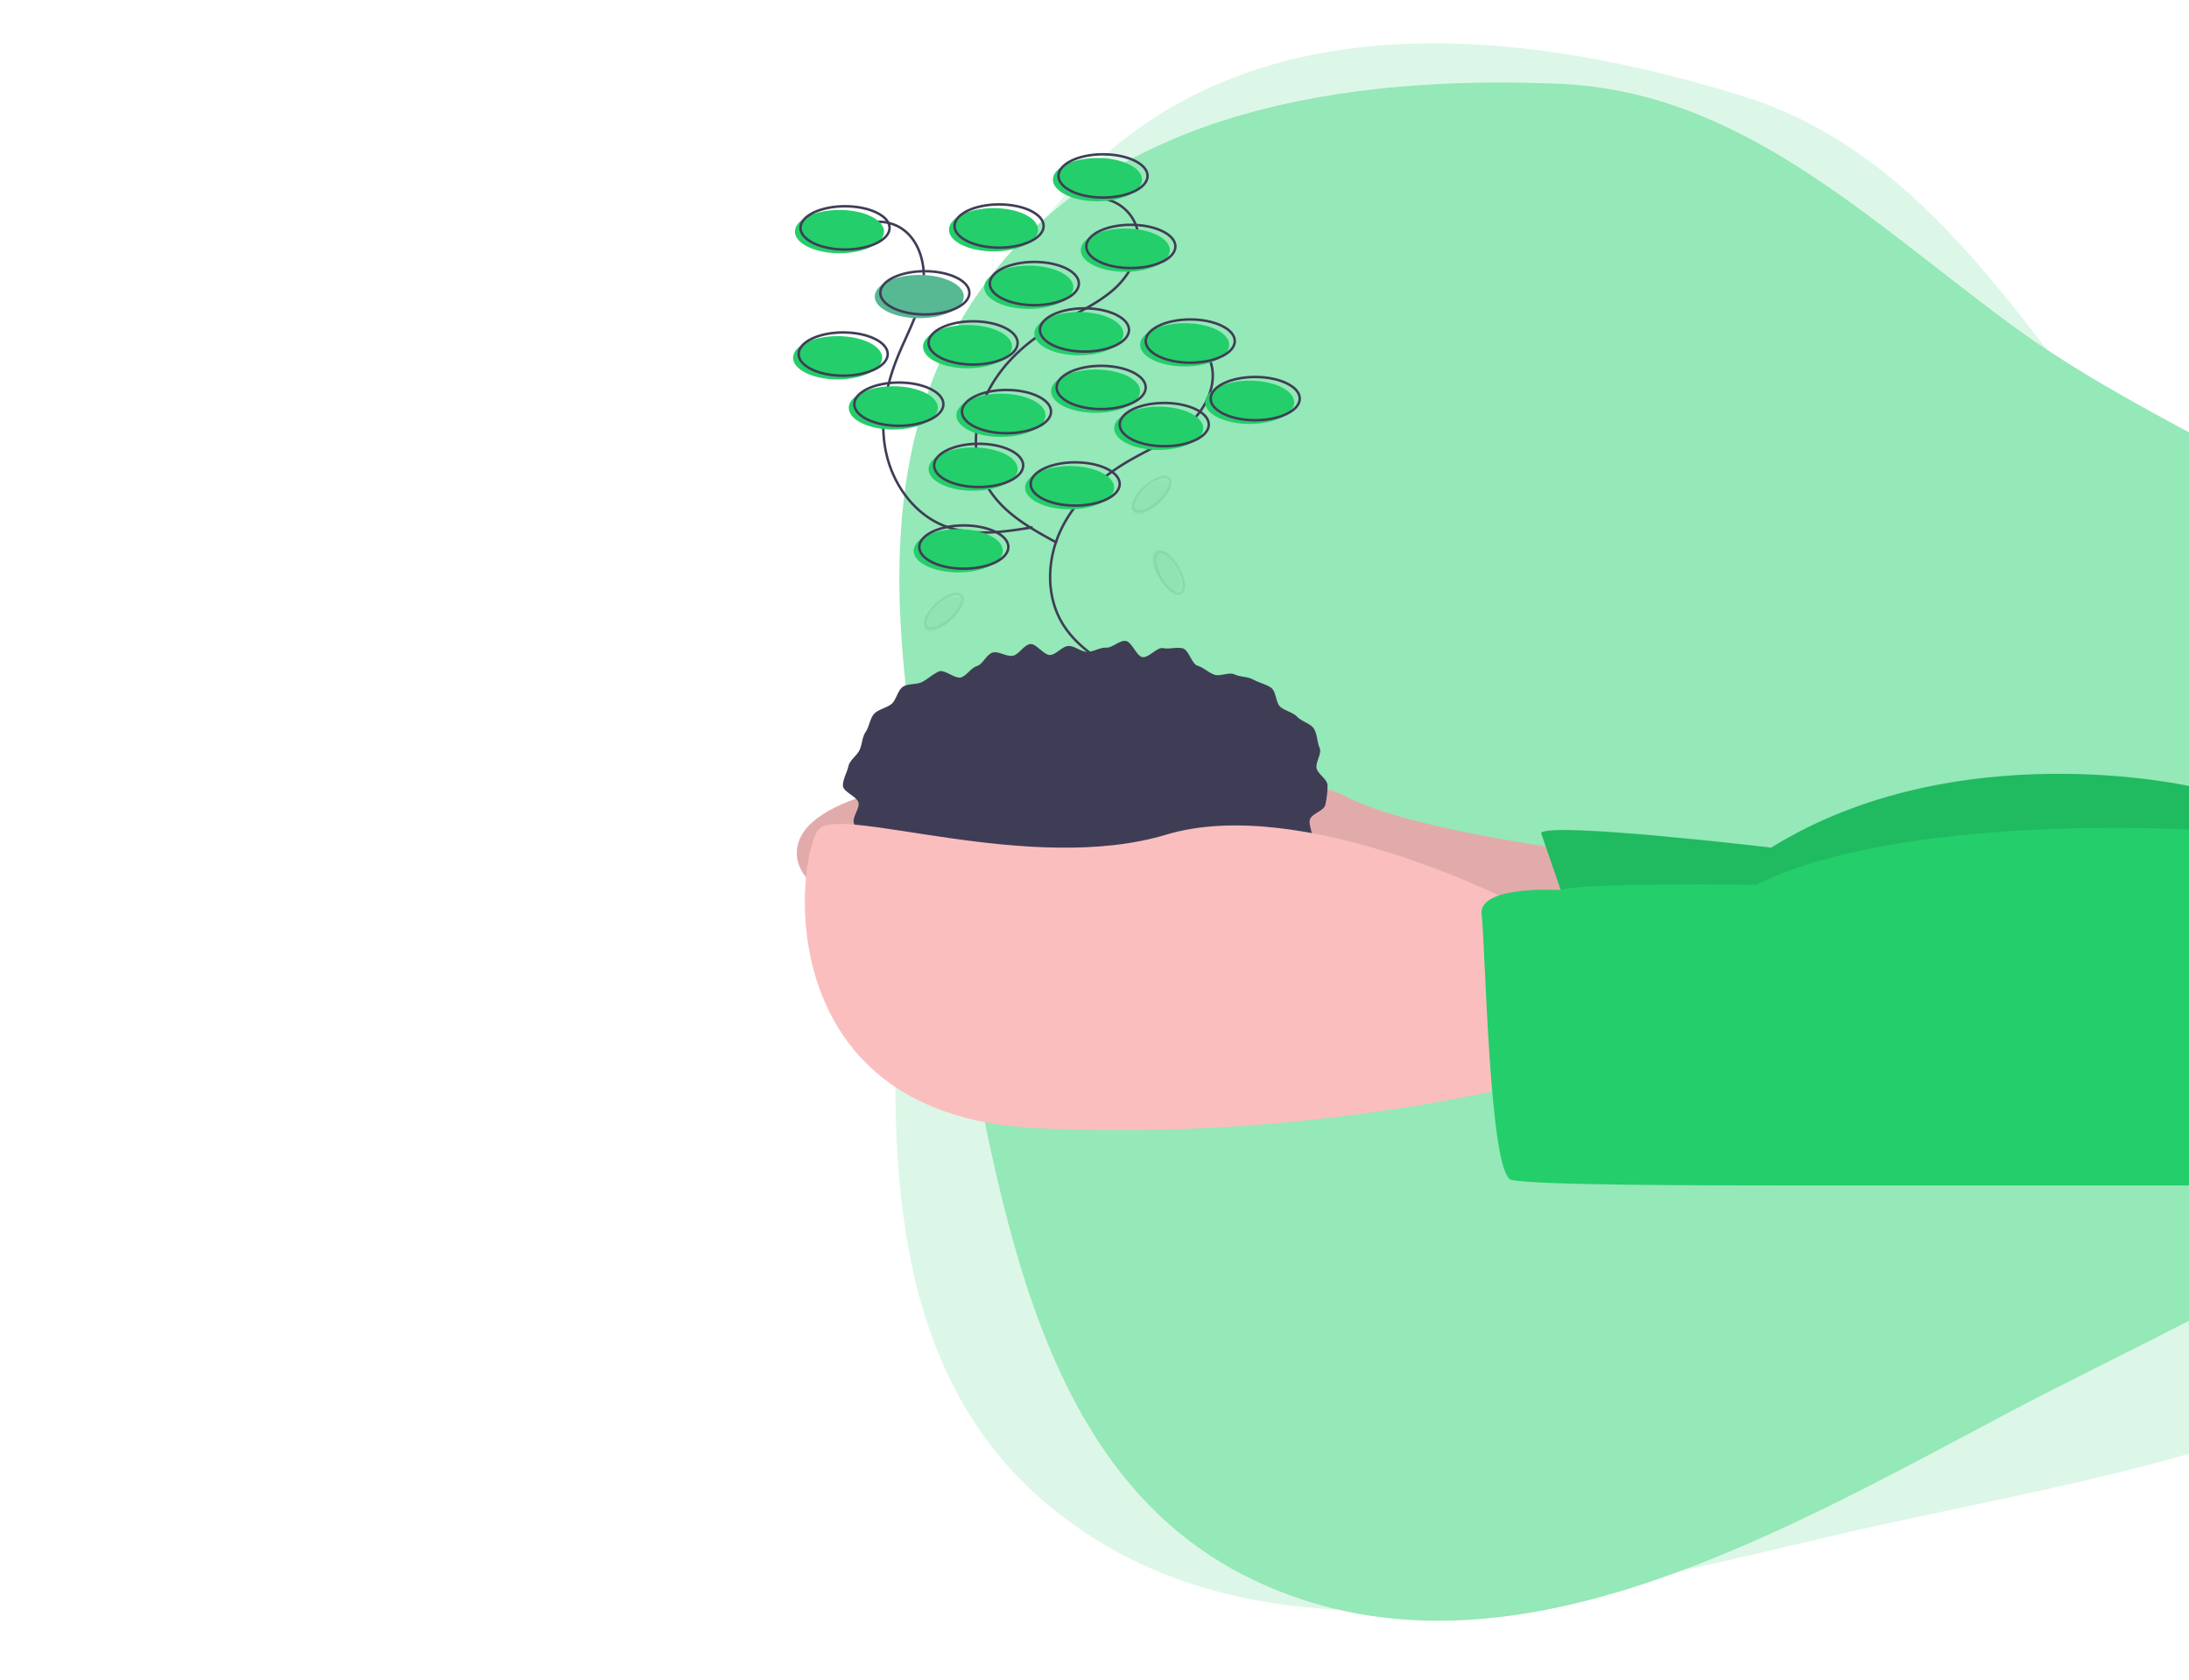 <svg width="886" height="680" fill="none" xmlns="http://www.w3.org/2000/svg"><g clip-path="url(#clip0)"><path d="M1046.64 462.149c-31.43 116.143-186.992 131.931-303.949 159.357-109.447 25.664-234.294 59.174-319.524-13.158-82.042-69.625-59.324-195.237-53.344-303.28 5.057-91.376 11.982-190.582 83.838-247.672C523.148 2.187 620.809 12.705 704.982 38.78c71.461 22.137 109.278 86.702 156.214 144.863 73.665 91.283 216.304 164.495 185.444 278.506z" fill="#95E8B7" fill-opacity=".33"/><path d="M1057.58 347.746c-.85 117.044-143.292 170.377-246.542 225.11-96.621 51.218-205.789 113.626-303.867 66.658-94.408-45.21-104.106-169.007-125.206-272.134-17.844-87.218-35.869-182.265 17.612-253.751 51.718-69.129 146.2-83.391 231.841-79.68 72.706 3.15 124.256 54.54 182.801 97.648 91.885 67.658 244.191 101.254 243.361 216.149z" fill="#95E8B7"/><path d="M645.516 345.406s-75.12-9.014-101.412-23.287-221.603-21.034-221.603 23.287 224.608 63.852 224.608 63.852l117.938-6.761-19.531-57.091z" fill="#FBBEBE"/><path opacity=".1" d="M645.516 345.406s-75.12-9.014-101.412-23.287-221.603-21.034-221.603 23.287 224.608 63.852 224.608 63.852l117.938-6.761-19.531-57.091z" fill="#000"/><path d="M623.73 337.143l15.775 45.823 247.144 3.005v-67.608s-94.65-21.785-169.77 24.79c0 0-88.642-10.517-93.149-6.01z" fill="#24CE6A"/><path opacity=".1" d="M623.73 337.069l15.775 45.823 247.144 3.005v-67.608s-94.65-21.785-169.77 24.789c0 0-88.642-10.516-93.149-6.009z" fill="#000"/><path d="M341.17 317.987c0 2.561 5.742 4.462 6.306 6.931.56 2.45-2.851 6.175-1.772 8.514a46.335 46.335 0 003.94 6.852c1.414 2.025 5.783 1.729 7.574 3.628a60.031 60.031 0 005.562 4.837c1.9 1.581 4.475 1.912 6.636 3.367 2.055 1.384 1.807 6.458 4.08 7.718 2.172 1.204 5.496.236 7.853 1.318 2.261 1.038 3.454 4.795 5.871 5.714 2.332.886 5.218.504 7.683 1.272 2.386.742 5.055.622 7.555 1.247 2.428.607 4.282 4.246 6.808 4.737 2.46.478 5.344-.797 7.888-.435 2.484.353 5.374-2.791 7.93-2.553 2.501.233 4.859 1.689 7.421 1.806 2.512.116 4.996 1.222 7.558 1.222 2.562 0 5.207 2.404 7.718 2.288 2.562-.117 4.882-3.761 7.383-3.994 2.556-.238 5.605 3.568 8.09 3.215 2.544-.362 4.559-4.088 7.02-4.566 2.526-.491 5.788 2.172 8.216 1.565 2.501-.626 3.985-4.959 6.371-5.702 2.465-.768 5.52.272 7.852-.614 2.418-.919 5.364-.771 7.626-1.81 2.356-1.082 4.047-3.643 6.219-4.847 2.273-1.26 3.321-4.384 5.376-5.768 2.161-1.455 5.454-1.269 7.355-2.85 2.006-1.669 5.766-1.756 7.459-3.551 1.791-1.899 2.516-5.088 3.93-7.113 1.489-2.133-1.434-6.641-.394-8.895 1.079-2.339 5.59-3.29 6.15-5.739a36.04 36.04 0 00.883-7.793c0-2.561-3.858-4.517-4.422-6.987-.56-2.45 2.28-5.968 1.2-8.307-1.04-2.255-.907-5.72-2.397-7.853-1.414-2.025-4.943-2.818-6.734-4.717-1.693-1.795-4.724-2.296-6.73-3.965-1.901-1.58-1.659-6.347-3.82-7.802-2.055-1.383-4.924-2.014-7.197-3.274-2.172-1.204-5.245-1.001-7.602-2.083-2.261-1.039-5.803 1.008-8.221.089-2.332-.886-4.223-2.822-6.688-3.59-2.386-.742-3.507-6.406-6.007-7.031-2.428-.608-5.415.4-7.94-.09-2.46-.478-5.771 3.99-8.315 3.628-2.485-.353-4.343-6.319-6.899-6.557-2.502-.233-5.323 2.857-7.885 2.739-2.512-.115-5.034 1.695-7.597 1.695-2.562 0-5.115-2.484-7.627-2.369-2.562.118-4.82 3.401-7.322 3.634-2.556.238-5.694-4.756-8.179-4.403-2.544.362-4.51 4.223-6.97 4.701-2.526.491-5.69-1.906-8.119-1.299-2.5.625-4.004 4.729-6.39 5.472-2.465.767-3.984 3.662-6.316 4.548-2.418.919-6.909-3.38-9.171-2.341-2.356 1.082-4.391 2.954-6.563 4.158-2.273 1.26-5.887.627-7.942 2.01-2.161 1.455-2.693 5.361-4.593 6.942-2.007 1.669-5.317 2.171-7.01 3.967-1.791 1.899-2.04 5.302-3.454 7.327-1.489 2.132-1.442 5.087-2.482 7.341-1.079 2.339-3.959 4.108-4.519 6.557-.564 2.47-2.236 5.3-2.236 7.859z" fill="#3F3D56"/><path d="M611.711 364.938s-84.885-43.57-139.723-27.044c-54.837 16.527-131.459-12.019-140.474-2.253-9.014 9.765-21.784 114.933 86.388 120.943 108.172 6.009 200.57-18.029 200.57-18.029l-6.761-73.617z" fill="#FBBEBE"/><path d="M631.701 360.297s-33.511-2.12-32.009 9.899c1.502 12.019 3.005 105.167 12.019 107.421 9.015 2.254 80.378 2.253 109.675 2.253h165.263V335.857s-117.186-6.977-175.78 22.32c0 0-70.445-1.017-79.168 2.12z" fill="#24CE6A"/><path d="M474.708 135.039a17.265 17.265 0 0114.881 10.405c3.721 8.995-1.07 19.56-8.262 26.119-7.193 6.559-16.432 10.308-24.826 15.236-11.275 6.619-21.407 15.808-27.048 27.602-5.642 11.795-6.242 26.405.389 37.673 6.155 10.458 17.347 16.717 28.022 22.49" stroke="#3F3D56" stroke-miterlimit="10"/><path d="M444.659 80.202a17.262 17.262 0 0114.881 10.404c3.721 8.995-1.07 19.561-8.262 26.12-7.193 6.559-16.432 10.308-24.826 15.236-11.275 6.619-21.407 15.807-27.048 27.602-5.642 11.794-6.242 26.404.39 37.672 6.155 10.459 17.347 16.718 28.021 22.491" stroke="#3F3D56" stroke-miterlimit="10"/><path d="M345.864 92.814a17.266 17.266 0 0118.137-.882c8.448 4.834 11.128 16.121 9.456 25.711-1.672 9.589-6.682 18.209-10.303 27.245-4.864 12.136-7.25 25.604-4.491 38.384 2.76 12.78 11.229 24.699 23.371 29.549 11.269 4.502 23.951 2.6 35.925.63" stroke="#3F3D56" stroke-miterlimit="10"/><path d="M432.926 206.177c-9.957 0-18.028-3.92-18.028-8.757 0-4.836 8.071-8.756 18.028-8.756 9.957 0 18.029 3.92 18.029 8.756 0 4.837-8.072 8.757-18.029 8.757z" fill="#24CE6A"/><path d="M435.179 204.675c-9.957 0-18.028-3.921-18.028-8.757s8.071-8.757 18.028-8.757c9.957 0 18.029 3.921 18.029 8.757s-8.072 8.757-18.029 8.757z" stroke="#3F3D56" stroke-miterlimit="10"/><path d="M393.864 198.665c-9.957 0-18.029-3.921-18.029-8.757s8.072-8.757 18.029-8.757 18.029 3.921 18.029 8.757-8.072 8.757-18.029 8.757z" fill="#24CE6A"/><path d="M396.117 197.163c-9.957 0-18.029-3.921-18.029-8.757s8.072-8.757 18.029-8.757 18.029 3.921 18.029 8.757-8.072 8.757-18.029 8.757z" stroke="#3F3D56" stroke-miterlimit="10"/><path d="M387.854 231.718c-9.957 0-18.029-3.921-18.029-8.757s8.072-8.757 18.029-8.757 18.029 3.921 18.029 8.757-8.072 8.757-18.029 8.757z" fill="#24CE6A"/><path d="M390.108 230.215c-9.957 0-18.029-3.92-18.029-8.757 0-4.836 8.072-8.756 18.029-8.756s18.029 3.92 18.029 8.756c0 4.837-8.072 8.757-18.029 8.757z" stroke="#3F3D56" stroke-miterlimit="10"/><path d="M391.61 149.086c-9.957 0-18.029-3.921-18.029-8.757s8.072-8.757 18.029-8.757 18.029 3.921 18.029 8.757-8.072 8.757-18.029 8.757z" fill="#24CE6A"/><path d="M393.864 147.584c-9.957 0-18.029-3.921-18.029-8.757s8.072-8.757 18.029-8.757 18.029 3.921 18.029 8.757-8.072 8.757-18.029 8.757z" stroke="#3F3D56" stroke-miterlimit="10"/><path d="M436.682 143.828c-9.957 0-18.029-3.921-18.029-8.757s8.072-8.757 18.029-8.757 18.029 3.921 18.029 8.757-8.072 8.757-18.029 8.757z" fill="#24CE6A"/><path d="M438.936 142.326c-9.957 0-18.029-3.921-18.029-8.757s8.072-8.757 18.029-8.757 18.029 3.921 18.029 8.757-8.072 8.757-18.029 8.757z" stroke="#3F3D56" stroke-miterlimit="10"/><path d="M416.4 125.048c-9.957 0-18.029-3.921-18.029-8.757s8.072-8.757 18.029-8.757 18.029 3.921 18.029 8.757-8.072 8.757-18.029 8.757z" fill="#24CE6A"/><path d="M418.653 123.545c-9.957 0-18.029-3.92-18.029-8.756 0-4.837 8.072-8.757 18.029-8.757s18.029 3.92 18.029 8.757c0 4.836-8.072 8.756-18.029 8.756z" stroke="#3F3D56" stroke-miterlimit="10"/><path d="M372.08 128.804c-9.957 0-18.029-3.92-18.029-8.757 0-4.836 8.072-8.756 18.029-8.756s18.028 3.92 18.028 8.756c0 4.837-8.071 8.757-18.028 8.757z" fill="#57B894"/><path d="M374.333 127.301c-9.957 0-18.029-3.92-18.029-8.757 0-4.836 8.072-8.756 18.029-8.756s18.028 3.92 18.028 8.756c0 4.837-8.071 8.757-18.028 8.757z" stroke="#3F3D56" stroke-miterlimit="10"/><path d="M339.027 153.594c-9.957 0-18.029-3.921-18.029-8.757s8.072-8.757 18.029-8.757 18.029 3.921 18.029 8.757-8.072 8.757-18.029 8.757z" fill="#24CE6A"/><path d="M341.28 152.091c-9.957 0-18.029-3.921-18.029-8.757s8.072-8.757 18.029-8.757 18.029 3.921 18.029 8.757-8.072 8.757-18.029 8.757z" stroke="#3F3D56" stroke-miterlimit="10"/><path d="M455.462 110.024c-9.957 0-18.028-3.921-18.028-8.757s8.071-8.757 18.028-8.757c9.957 0 18.029 3.92 18.029 8.757 0 4.836-8.072 8.757-18.029 8.757z" fill="#24CE6A"/><path d="M457.715 108.521c-9.957 0-18.028-3.92-18.028-8.756 0-4.837 8.071-8.757 18.028-8.757 9.957 0 18.029 3.92 18.029 8.757 0 4.836-8.072 8.756-18.029 8.756z" stroke="#3F3D56" stroke-miterlimit="10"/><path d="M444.195 81.478c-9.957 0-18.029-3.92-18.029-8.756 0-4.837 8.072-8.757 18.029-8.757s18.029 3.92 18.029 8.757c0 4.836-8.072 8.757-18.029 8.757z" fill="#24CE6A"/><path d="M446.448 79.976c-9.957 0-18.029-3.92-18.029-8.757 0-4.836 8.072-8.757 18.029-8.757s18.029 3.921 18.029 8.757c0 4.837-8.072 8.757-18.029 8.757z" stroke="#3F3D56" stroke-miterlimit="10"/><path d="M339.778 102.512c-9.957 0-18.029-3.92-18.029-8.757 0-4.836 8.072-8.757 18.029-8.757s18.029 3.92 18.029 8.757c0 4.836-8.072 8.757-18.029 8.757z" fill="#24CE6A"/><path d="M342.032 101.01c-9.957 0-18.029-3.92-18.029-8.757 0-4.836 8.072-8.757 18.029-8.757s18.029 3.92 18.029 8.757c0 4.836-8.072 8.757-18.029 8.757z" stroke="#3F3D56" stroke-miterlimit="10"/><path d="M505.793 171.622c-9.957 0-18.029-3.921-18.029-8.757s8.072-8.757 18.029-8.757 18.028 3.921 18.028 8.757-8.071 8.757-18.028 8.757z" fill="#24CE6A"/><path d="M508.045 170.12c-9.956 0-18.028-3.92-18.028-8.757 0-4.836 8.072-8.757 18.028-8.757 9.957 0 18.029 3.921 18.029 8.757 0 4.837-8.072 8.757-18.029 8.757z" stroke="#3F3D56" stroke-miterlimit="10"/><path d="M443.443 167.115c-9.957 0-18.029-3.92-18.029-8.757 0-4.836 8.072-8.756 18.029-8.756s18.029 3.92 18.029 8.756c0 4.837-8.072 8.757-18.029 8.757z" fill="#24CE6A"/><path d="M445.696 165.612c-9.957 0-18.029-3.92-18.029-8.757 0-4.836 8.072-8.756 18.029-8.756s18.029 3.92 18.029 8.756c0 4.837-8.072 8.757-18.029 8.757z" stroke="#3F3D56" stroke-miterlimit="10"/><path d="M361.563 173.875c-9.957 0-18.029-3.92-18.029-8.756 0-4.837 8.072-8.757 18.029-8.757s18.029 3.92 18.029 8.757c0 4.836-8.072 8.756-18.029 8.756z" fill="#24CE6A"/><path d="M363.816 172.373c-9.957 0-18.029-3.92-18.029-8.756 0-4.837 8.072-8.757 18.029-8.757s18.029 3.92 18.029 8.757c0 4.836-8.072 8.756-18.029 8.756z" stroke="#3F3D56" stroke-miterlimit="10"/><path d="M405.131 176.88c-9.957 0-18.028-3.92-18.028-8.756 0-4.837 8.071-8.757 18.028-8.757 9.957 0 18.029 3.92 18.029 8.757 0 4.836-8.072 8.756-18.029 8.756z" fill="#24CE6A"/><path d="M407.385 175.378c-9.957 0-18.028-3.92-18.028-8.756 0-4.837 8.071-8.757 18.028-8.757 9.957 0 18.029 3.92 18.029 8.757 0 4.836-8.072 8.756-18.029 8.756z" stroke="#3F3D56" stroke-miterlimit="10"/><path d="M402.127 101.761c-9.957 0-18.028-3.92-18.028-8.757 0-4.836 8.071-8.757 18.028-8.757 9.957 0 18.029 3.92 18.029 8.757 0 4.836-8.072 8.757-18.029 8.757z" fill="#24CE6A"/><path d="M404.38 100.258c-9.957 0-18.028-3.92-18.028-8.757 0-4.836 8.071-8.756 18.028-8.756 9.957 0 18.029 3.92 18.029 8.756 0 4.837-8.072 8.757-18.029 8.757z" stroke="#3F3D56" stroke-miterlimit="10"/><path d="M479.501 148.335c-9.957 0-18.029-3.92-18.029-8.756 0-4.837 8.072-8.757 18.029-8.757s18.028 3.92 18.028 8.757c0 4.836-8.071 8.756-18.028 8.756z" fill="#24CE6A"/><path d="M481.754 146.832c-9.957 0-18.028-3.92-18.028-8.756 0-4.837 8.071-8.757 18.028-8.757 9.957 0 18.029 3.92 18.029 8.757 0 4.836-8.072 8.756-18.029 8.756z" stroke="#3F3D56" stroke-miterlimit="10"/><path d="M468.984 182.139c-9.957 0-18.029-3.92-18.029-8.757 0-4.836 8.072-8.757 18.029-8.757s18.029 3.921 18.029 8.757c0 4.837-8.072 8.757-18.029 8.757z" fill="#24CE6A"/><path d="M471.238 180.637c-9.957 0-18.029-3.921-18.029-8.757s8.072-8.757 18.029-8.757 18.029 3.921 18.029 8.757-8.072 8.757-18.029 8.757z" stroke="#3F3D56" stroke-miterlimit="10"/><g opacity=".3"><path opacity=".3" d="M468.564 233.174c-2.544-4.554-3.009-9.139-1.037-10.241 1.972-1.102 5.634 1.696 8.179 6.249 2.544 4.554 3.009 9.139 1.037 10.241-1.972 1.102-5.634-1.696-8.179-6.249z" fill="#57B894"/><path opacity=".3" d="M469.753 233.862c-2.545-4.554-3.009-9.139-1.038-10.241 1.972-1.102 5.634 1.696 8.179 6.249 2.545 4.554 3.009 9.139 1.037 10.241-1.972 1.102-5.633-1.696-8.178-6.249z" stroke="#3F3D56" stroke-miterlimit="10"/></g><g opacity=".3"><path opacity=".3" d="M374.59 255.002c-1.507-1.683.423-5.868 4.31-9.346 3.887-3.479 8.259-4.935 9.766-3.251 1.506 1.683-.423 5.868-4.31 9.347-3.887 3.478-8.26 4.934-9.766 3.25z" fill="#57B894"/><path opacity=".3" d="M375.002 253.692c-1.507-1.683.423-5.868 4.31-9.346 3.887-3.479 8.259-4.935 9.766-3.251 1.506 1.683-.423 5.868-4.31 9.346-3.887 3.479-8.26 4.935-9.766 3.251z" stroke="#3F3D56" stroke-miterlimit="10"/></g><g opacity=".3"><path opacity=".3" d="M458.724 207.677c-1.506-1.683.424-5.868 4.311-9.347 3.887-3.478 8.259-4.934 9.765-3.25 1.507 1.683-.423 5.868-4.31 9.346-3.887 3.479-8.259 4.935-9.766 3.251z" fill="#57B894"/><path opacity=".3" d="M459.137 206.367c-1.507-1.683.423-5.868 4.31-9.347 3.887-3.478 8.259-4.934 9.766-3.251 1.506 1.684-.424 5.868-4.311 9.347-3.887 3.479-8.259 4.935-9.765 3.251z" stroke="#3F3D56" stroke-miterlimit="10"/></g></g><defs><clipPath id="clip0"><path fill="#fff" d="M0 0h886v680H0z"/></clipPath></defs></svg>